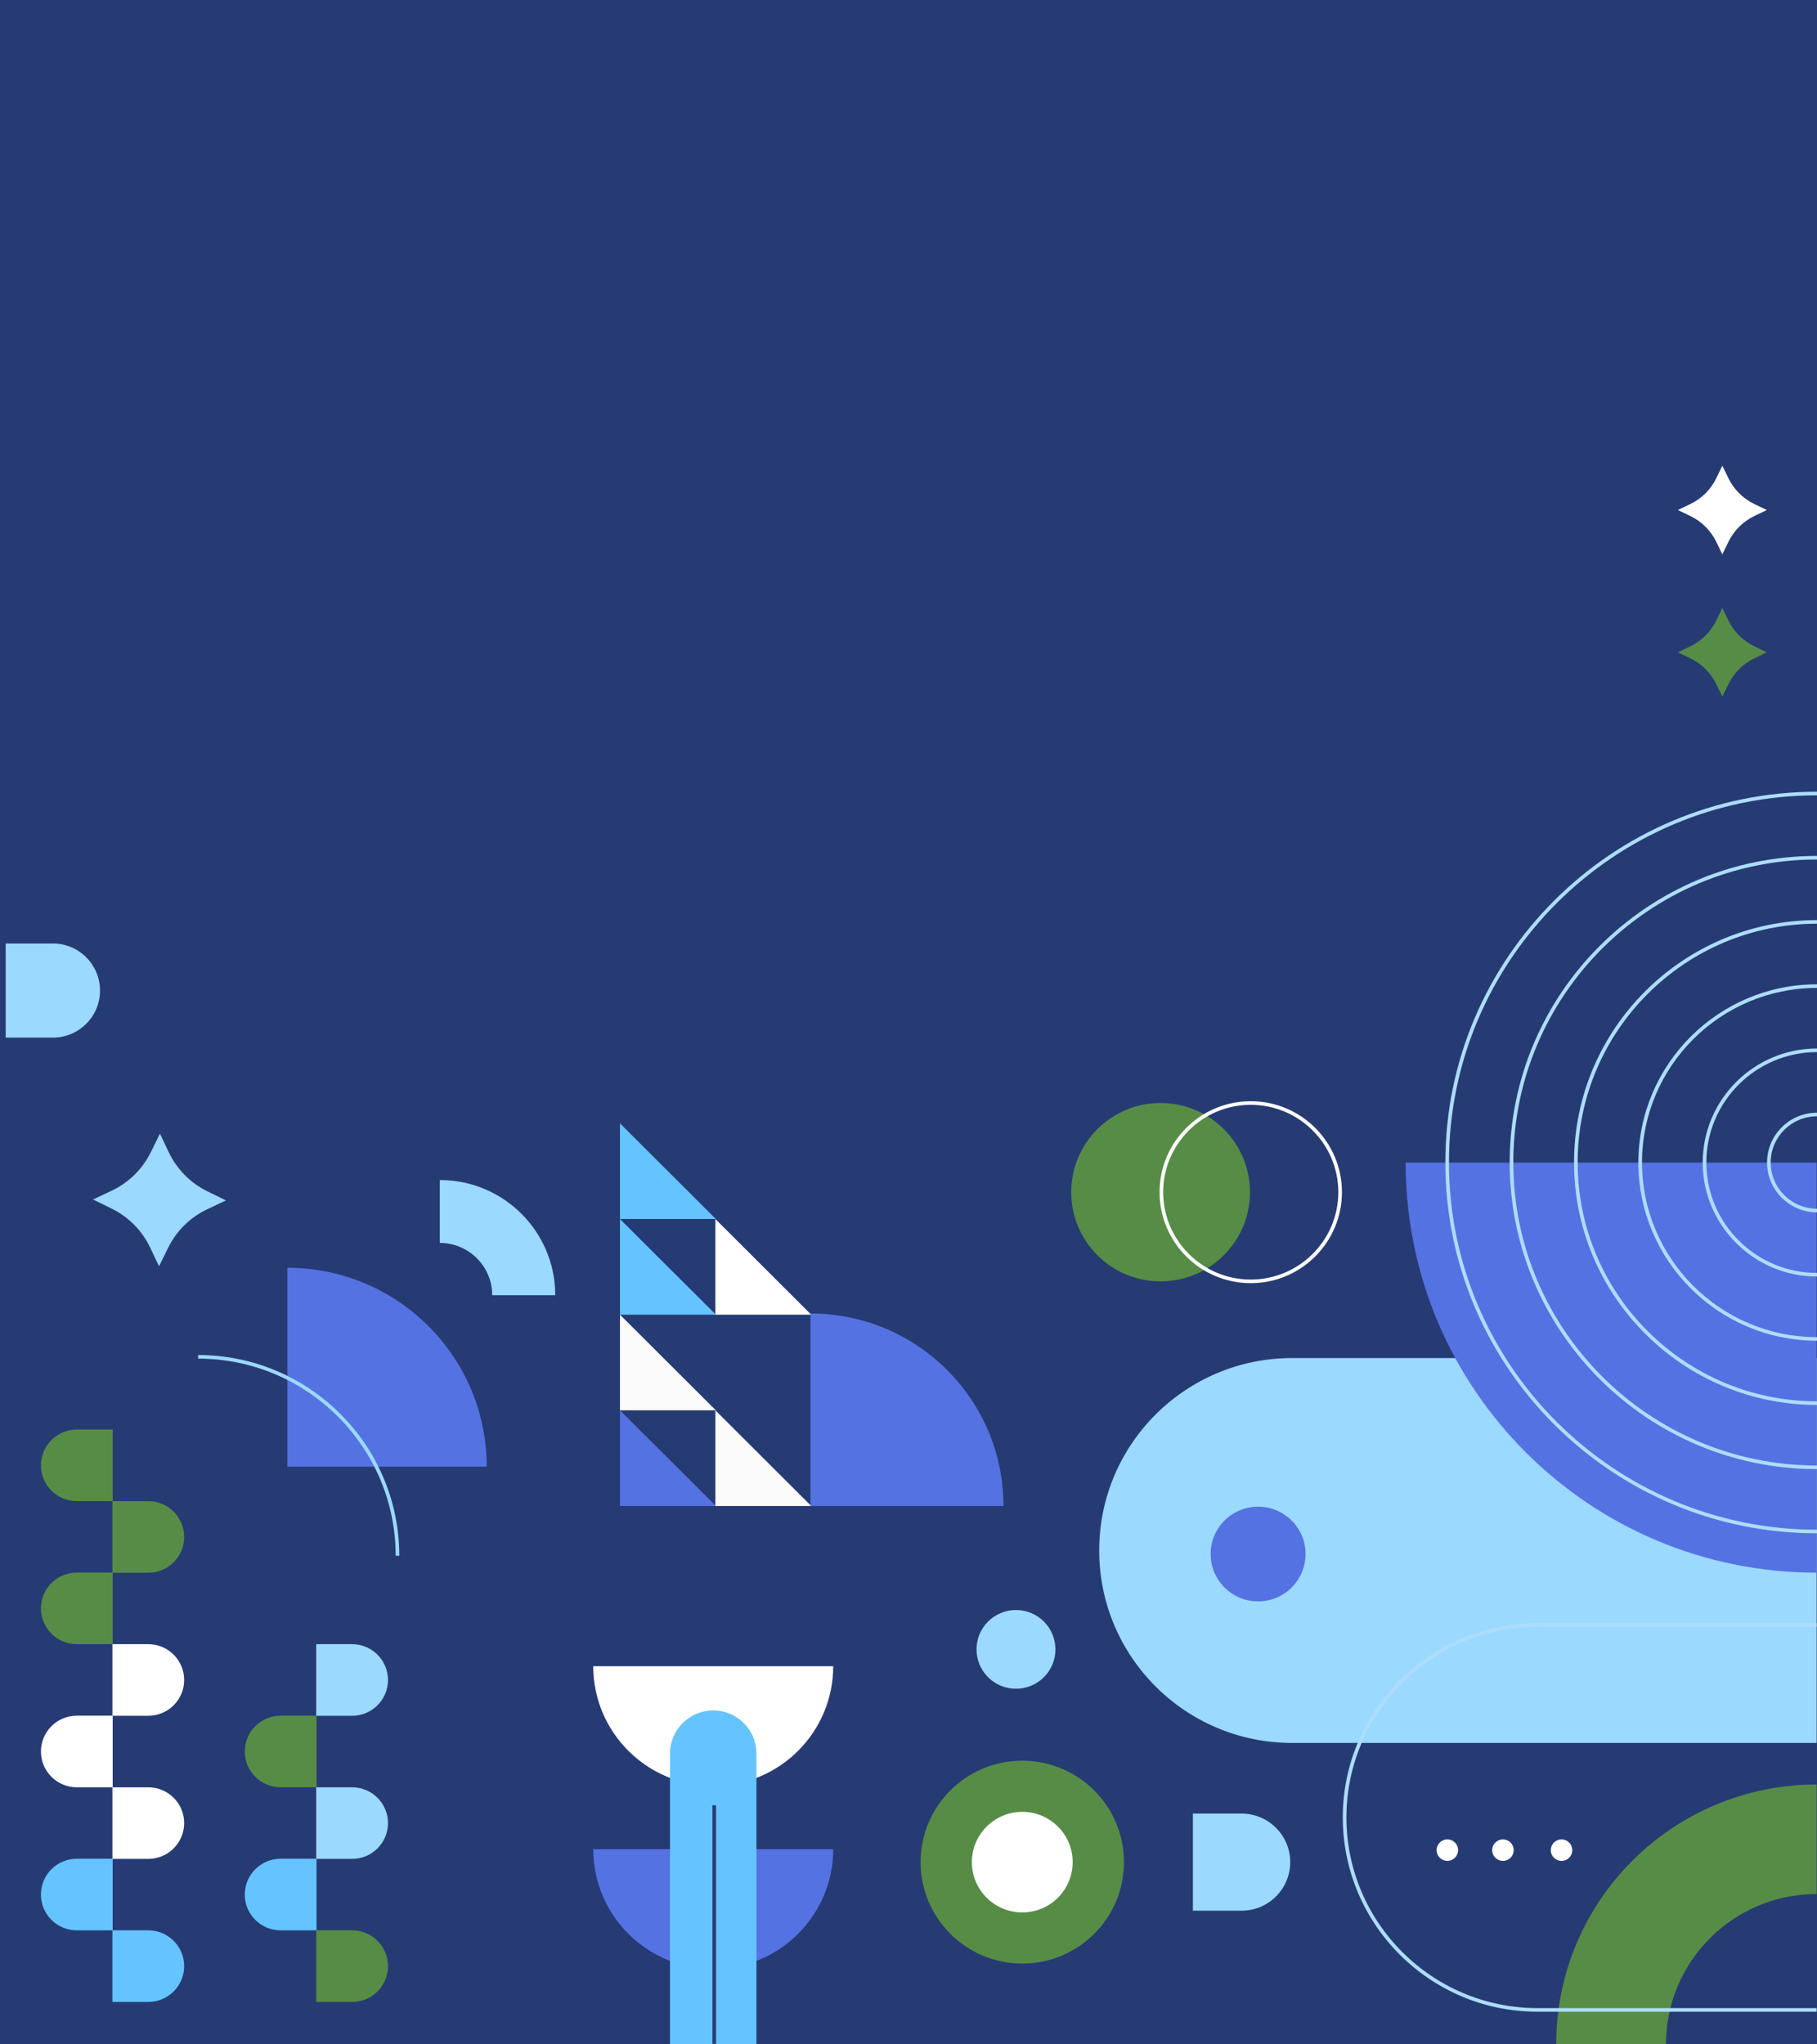 <?xml version="1.0" encoding="UTF-8"?>
<svg xmlns="http://www.w3.org/2000/svg" xmlns:xlink="http://www.w3.org/1999/xlink" width="1280px" height="1440px" viewBox="0 0 1280 1440" version="1.1">
<g id="surface1">
<rect x="0" y="0" width="1280" height="1440" style="fill:rgb(14.902%,23.137%,45.49%);fill-opacity:1;stroke:none;"/>
<path style=" stroke:none;fill-rule:nonzero;fill:rgb(34.118%,54.902%,27.451%);fill-opacity:1;" d="M 817.762 776.93 C 782.984 776.84 754.723 804.887 754.633 839.578 C 754.539 874.273 782.656 902.469 817.434 902.559 C 852.207 902.648 880.473 874.598 880.562 839.906 C 880.652 805.215 852.535 777.02 817.762 776.93 Z M 817.762 776.93 "/>
<path style=" stroke:none;fill-rule:nonzero;fill:rgb(61.176%,85.098%,100%);fill-opacity:1;" d="M 65.523 844.891 L 78.652 838.695 C 90.684 833.02 100.426 823.434 106.285 811.512 L 112.676 798.5 L 118.887 811.598 C 124.578 823.602 134.188 833.32 146.137 839.164 L 159.18 845.539 L 146.051 851.734 C 134.02 857.41 124.277 866.996 118.418 878.922 L 112.027 891.93 L 105.812 878.828 C 100.125 866.828 90.516 857.109 78.562 851.266 Z M 65.523 844.891 "/>
<path style=" stroke:none;fill-rule:nonzero;fill:rgb(61.176%,85.098%,100%);fill-opacity:1;" d="M 1279.754 956.586 L 910.219 956.586 C 835.18 956.586 774.344 1017.273 774.344 1092.133 C 774.344 1166.996 835.18 1227.684 910.219 1227.684 L 1279.754 1227.684 Z M 1279.754 956.586 "/>
<path style=" stroke:none;fill-rule:nonzero;fill:rgb(33.333%,44.706%,89.02%);fill-opacity:1;" d="M 1279.746 818.914 L 1279.746 1107.754 C 1119.848 1107.754 990.219 978.461 990.219 818.973 L 990.219 818.914 Z M 1279.746 818.914 "/>
<path style=" stroke:none;fill-rule:nonzero;fill:rgb(67.843%,86.667%,98.431%);fill-opacity:1;" d="M 1279.996 557.664 L 1279.996 560.211 C 1137.043 560.211 1020.738 676.234 1020.738 818.852 C 1020.738 961.465 1137.043 1077.488 1279.996 1077.488 L 1279.996 1080.035 C 1135.637 1080.035 1018.188 962.867 1018.188 818.852 C 1018.188 674.836 1135.637 557.664 1279.996 557.664 Z M 1279.996 557.664 "/>
<path style=" stroke:none;fill-rule:nonzero;fill:rgb(67.843%,86.667%,98.431%);fill-opacity:1;" d="M 1280 602.887 L 1280 605.43 C 1162.039 605.43 1066.066 701.172 1066.066 818.852 C 1066.066 936.531 1162.039 1032.273 1280 1032.273 L 1280 1034.816 C 1160.629 1034.816 1063.516 937.938 1063.516 818.852 C 1063.516 699.766 1160.629 602.887 1280 602.887 Z M 1280 602.887 "/>
<path style=" stroke:none;fill-rule:nonzero;fill:rgb(67.843%,86.667%,98.431%);fill-opacity:1;" d="M 1279.996 648.105 L 1279.996 650.648 C 1187.031 650.648 1111.395 726.105 1111.395 818.855 C 1111.395 911.602 1187.031 987.055 1279.996 987.055 L 1279.996 989.598 C 1185.625 989.598 1108.844 913.004 1108.844 818.852 C 1108.844 724.699 1185.625 648.105 1279.996 648.105 Z M 1279.996 648.105 "/>
<path style=" stroke:none;fill-rule:nonzero;fill:rgb(67.843%,86.667%,98.431%);fill-opacity:1;" d="M 1280 693.324 L 1280 695.871 C 1212.027 695.871 1156.723 751.039 1156.723 818.852 C 1156.723 886.664 1212.027 941.836 1280 941.836 L 1280 944.379 C 1210.621 944.379 1154.172 888.066 1154.172 818.855 C 1154.172 749.637 1210.621 693.324 1280 693.324 Z M 1280 693.324 "/>
<path style=" stroke:none;fill-rule:nonzero;fill:rgb(67.843%,86.667%,98.431%);fill-opacity:1;" d="M 1279.996 738.543 L 1279.996 741.086 C 1237.016 741.086 1202.043 775.973 1202.043 818.852 C 1202.043 861.73 1237.016 896.617 1279.996 896.617 L 1279.996 899.16 C 1235.605 899.16 1199.492 863.133 1199.492 818.852 C 1199.492 774.566 1235.605 738.543 1279.996 738.543 Z M 1279.996 738.543 "/>
<path style=" stroke:none;fill-rule:nonzero;fill:rgb(67.843%,86.667%,98.431%);fill-opacity:1;" d="M 1279.992 783.762 L 1279.992 786.305 C 1262.008 786.305 1247.371 800.906 1247.371 818.852 C 1247.371 836.797 1262.004 851.398 1279.992 851.398 L 1279.992 853.941 C 1260.602 853.941 1244.82 838.203 1244.82 818.852 C 1244.82 799.504 1260.602 783.762 1279.992 783.762 Z M 1279.992 783.762 "/>
<path style=" stroke:none;fill-rule:nonzero;fill:rgb(34.118%,54.902%,27.451%);fill-opacity:1;" d="M 1173.605 1440.004 L 1096.266 1440.004 C 1096.266 1338.91 1178.41 1256.961 1279.742 1256.961 L 1279.742 1334.113 C 1221.125 1334.113 1173.605 1381.52 1173.605 1440.004 Z M 1173.605 1440.004 "/>
<path style=" stroke:none;fill-rule:nonzero;fill:rgb(33.333%,44.706%,89.02%);fill-opacity:1;" d="M 586.965 1302.52 C 586.965 1349.09 549.121 1386.844 502.441 1386.844 C 455.762 1386.844 417.914 1349.09 417.914 1302.52 Z M 586.965 1302.52 "/>
<path style=" stroke:none;fill-rule:nonzero;fill:rgb(100%,100%,100%);fill-opacity:1;" d="M 586.965 1173.633 C 586.965 1220.203 549.121 1257.957 502.441 1257.957 C 455.762 1257.957 417.914 1220.203 417.914 1173.633 Z M 586.965 1173.633 "/>
<path style=" stroke:none;fill-rule:nonzero;fill:rgb(39.608%,76.863%,100%);fill-opacity:1;" d="M 129.734 1384.895 L 129.734 1384.898 C 129.734 1398.82 118.418 1410.113 104.457 1410.113 L 79.188 1410.113 L 79.188 1359.684 L 104.461 1359.684 C 118.418 1359.684 129.734 1370.973 129.734 1384.895 Z M 129.734 1384.895 "/>
<path style=" stroke:none;fill-rule:nonzero;fill:rgb(39.608%,76.863%,100%);fill-opacity:1;" d="M 28.836 1334.473 L 28.836 1334.469 C 28.836 1320.547 40.152 1309.258 54.113 1309.258 L 79.387 1309.258 L 79.387 1359.684 L 54.113 1359.684 C 40.152 1359.684 28.836 1348.398 28.836 1334.473 Z M 28.836 1334.473 "/>
<path style=" stroke:none;fill-rule:nonzero;fill:rgb(100%,100%,100%);fill-opacity:1;" d="M 129.734 1284.141 L 129.734 1284.145 C 129.734 1298.066 118.418 1309.359 104.457 1309.359 L 79.188 1309.359 L 79.188 1258.93 L 104.461 1258.93 C 118.418 1258.93 129.734 1270.215 129.734 1284.141 Z M 129.734 1284.141 "/>
<path style=" stroke:none;fill-rule:nonzero;fill:rgb(100%,100%,100%);fill-opacity:1;" d="M 28.836 1233.715 L 28.836 1233.711 C 28.836 1219.789 40.152 1208.5 54.113 1208.5 L 79.387 1208.5 L 79.387 1258.93 L 54.113 1258.93 C 40.152 1258.93 28.836 1247.641 28.836 1233.715 Z M 28.836 1233.715 "/>
<path style=" stroke:none;fill-rule:nonzero;fill:rgb(100%,100%,100%);fill-opacity:1;" d="M 129.734 1183.336 L 129.734 1183.34 C 129.734 1197.262 118.418 1208.551 104.457 1208.551 L 79.188 1208.551 L 79.188 1158.125 L 104.461 1158.125 C 118.418 1158.121 129.734 1169.41 129.734 1183.336 Z M 129.734 1183.336 "/>
<path style=" stroke:none;fill-rule:nonzero;fill:rgb(34.118%,54.902%,27.451%);fill-opacity:1;" d="M 28.836 1132.914 L 28.836 1132.906 C 28.836 1118.984 40.152 1107.695 54.113 1107.695 L 79.387 1107.695 L 79.387 1158.121 L 54.113 1158.121 C 40.152 1158.121 28.836 1146.836 28.836 1132.914 Z M 28.836 1132.914 "/>
<path style=" stroke:none;fill-rule:nonzero;fill:rgb(34.118%,54.902%,27.451%);fill-opacity:1;" d="M 129.734 1082.578 L 129.734 1082.586 C 129.734 1096.508 118.418 1107.797 104.457 1107.797 L 79.188 1107.797 L 79.188 1057.371 L 104.461 1057.371 C 118.418 1057.367 129.734 1068.656 129.734 1082.578 Z M 129.734 1082.578 "/>
<path style=" stroke:none;fill-rule:nonzero;fill:rgb(34.118%,54.902%,27.451%);fill-opacity:1;" d="M 28.836 1032.152 L 28.836 1032.148 C 28.836 1018.227 40.152 1006.938 54.113 1006.938 L 79.387 1006.938 L 79.387 1057.363 L 54.113 1057.363 C 40.152 1057.367 28.836 1046.078 28.836 1032.152 Z M 28.836 1032.152 "/>
<path style=" stroke:none;fill-rule:nonzero;fill:rgb(61.176%,85.098%,100%);fill-opacity:1;" d="M 273.324 1183.336 L 273.324 1183.34 C 273.324 1197.262 262.008 1208.551 248.047 1208.551 L 222.773 1208.551 L 222.773 1158.125 L 248.047 1158.125 C 262.008 1158.121 273.324 1169.41 273.324 1183.336 Z M 273.324 1183.336 "/>
<path style=" stroke:none;fill-rule:nonzero;fill:rgb(34.118%,54.902%,27.451%);fill-opacity:1;" d="M 172.43 1233.715 L 172.43 1233.711 C 172.43 1219.789 183.746 1208.5 197.707 1208.5 L 222.98 1208.5 L 222.98 1258.93 L 197.707 1258.93 C 183.746 1258.93 172.43 1247.641 172.43 1233.715 Z M 172.43 1233.715 "/>
<path style=" stroke:none;fill-rule:nonzero;fill:rgb(61.176%,85.098%,100%);fill-opacity:1;" d="M 273.324 1284.141 L 273.324 1284.145 C 273.324 1298.066 262.008 1309.359 248.047 1309.359 L 222.773 1309.359 L 222.773 1258.93 L 248.047 1258.93 C 262.008 1258.93 273.324 1270.215 273.324 1284.141 Z M 273.324 1284.141 "/>
<path style=" stroke:none;fill-rule:nonzero;fill:rgb(39.608%,76.863%,100%);fill-opacity:1;" d="M 172.43 1334.473 L 172.43 1334.469 C 172.43 1320.547 183.746 1309.258 197.707 1309.258 L 222.98 1309.258 L 222.98 1359.684 L 197.707 1359.684 C 183.746 1359.684 172.43 1348.398 172.43 1334.473 Z M 172.43 1334.473 "/>
<path style=" stroke:none;fill-rule:nonzero;fill:rgb(34.118%,54.902%,27.451%);fill-opacity:1;" d="M 273.324 1384.895 L 273.324 1384.898 C 273.324 1398.82 262.008 1410.113 248.047 1410.113 L 222.773 1410.113 L 222.773 1359.684 L 248.047 1359.684 C 262.008 1359.684 273.324 1370.973 273.324 1384.895 Z M 273.324 1384.895 "/>
<path style=" stroke:none;fill-rule:nonzero;fill:rgb(33.333%,44.706%,89.02%);fill-opacity:1;" d="M 342.871 1033.059 L 342.871 1033.09 L 202.445 1033.09 L 202.445 892.996 C 279.996 892.996 342.871 955.703 342.871 1033.059 Z M 342.871 1033.059 "/>
<path style=" stroke:none;fill-rule:nonzero;fill:rgb(61.176%,85.098%,100%);fill-opacity:1;" d="M 281.277 1095.809 L 278.727 1095.809 C 278.727 1019.266 216.305 956.992 139.578 956.992 L 139.578 954.445 C 217.711 954.445 281.277 1017.859 281.277 1095.809 Z M 281.277 1095.809 "/>
<path style=" stroke:none;fill-rule:nonzero;fill:rgb(34.118%,54.902%,27.451%);fill-opacity:1;" d="M 1182 459.473 L 1190.754 455.266 C 1198.773 451.41 1205.246 444.957 1209.109 436.957 L 1213.324 428.223 L 1217.543 436.957 C 1221.402 444.957 1227.875 451.41 1235.895 455.266 L 1244.648 459.473 L 1235.895 463.676 C 1227.875 467.531 1221.402 473.984 1217.543 481.988 L 1213.324 490.719 L 1209.109 481.988 C 1205.246 473.984 1198.777 467.531 1190.754 463.676 Z M 1182 459.473 "/>
<path style=" stroke:none;fill-rule:nonzero;fill:rgb(100%,100%,100%);fill-opacity:1;" d="M 1182 359.254 L 1190.754 355.047 C 1198.773 351.195 1205.246 344.738 1209.109 336.734 L 1213.324 328.004 L 1217.543 336.734 C 1221.402 344.738 1227.875 351.195 1235.895 355.047 L 1244.648 359.254 L 1235.895 363.457 C 1227.875 367.312 1221.402 373.766 1217.543 381.77 L 1213.324 390.504 L 1209.109 381.77 C 1205.246 373.766 1198.777 367.312 1190.754 363.457 Z M 1182 359.254 "/>
<path style=" stroke:none;fill-rule:nonzero;fill:rgb(34.118%,54.902%,27.451%);fill-opacity:1;" d="M 791.77 1311.645 C 791.77 1272.184 759.699 1240.195 720.145 1240.195 C 680.59 1240.195 648.523 1272.184 648.523 1311.645 C 648.523 1351.105 680.59 1383.094 720.145 1383.094 C 759.699 1383.094 791.77 1351.105 791.77 1311.645 Z M 791.77 1311.645 "/>
<path style=" stroke:none;fill-rule:nonzero;fill:rgb(100%,100%,100%);fill-opacity:1;" d="M 755.656 1311.645 C 755.656 1292.078 739.758 1276.215 720.145 1276.215 C 700.531 1276.215 684.633 1292.078 684.633 1311.645 C 684.633 1331.211 700.531 1347.07 720.145 1347.07 C 739.758 1347.07 755.656 1331.211 755.656 1311.645 Z M 755.656 1311.645 "/>
<path style=" stroke:none;fill-rule:nonzero;fill:rgb(61.176%,85.098%,100%);fill-opacity:1;" d="M 715.871 1134.059 C 700.523 1133.969 688.008 1146.312 687.918 1161.625 C 687.828 1176.938 700.199 1189.426 715.551 1189.512 C 730.898 1189.602 743.414 1177.262 743.504 1161.945 C 743.594 1146.633 731.223 1134.148 715.871 1134.059 Z M 715.871 1134.059 "/>
<path style=" stroke:none;fill-rule:nonzero;fill:rgb(67.843%,86.667%,98.431%);fill-opacity:1;" d="M 1279.742 1143.359 L 1279.742 1145.906 L 1083.098 1145.906 C 1008.879 1145.906 948.496 1206.141 948.496 1280.184 C 948.496 1354.223 1008.879 1414.461 1083.098 1414.461 L 1279.742 1414.461 L 1279.742 1417.008 L 1083.098 1417.008 C 1007.473 1417.008 945.945 1355.625 945.945 1280.184 C 945.945 1204.738 1007.473 1143.359 1083.098 1143.359 Z M 1279.742 1143.359 "/>
<path style=" stroke:none;fill-rule:nonzero;fill:rgb(33.333%,44.706%,89.02%);fill-opacity:1;" d="M 504.285 1060.781 L 436.742 1060.781 L 436.742 993.398 Z M 504.285 1060.781 "/>
<path style=" stroke:none;fill-rule:nonzero;fill:rgb(98.431%,98.431%,98.431%);fill-opacity:1;" d="M 504.285 993.398 L 436.742 993.398 L 436.742 926.023 Z M 504.285 993.398 "/>
<path style=" stroke:none;fill-rule:nonzero;fill:rgb(39.608%,76.863%,100%);fill-opacity:1;" d="M 504.285 926.023 L 436.742 926.023 L 436.742 858.641 Z M 504.285 926.023 "/>
<path style=" stroke:none;fill-rule:nonzero;fill:rgb(39.608%,76.863%,100%);fill-opacity:1;" d="M 504.285 858.641 L 436.742 858.641 L 436.742 791.262 Z M 504.285 858.641 "/>
<path style=" stroke:none;fill-rule:nonzero;fill:rgb(98.431%,98.431%,98.431%);fill-opacity:1;" d="M 571.484 1060.781 L 503.945 1060.781 L 503.945 993.398 Z M 571.484 1060.781 "/>
<path style=" stroke:none;fill-rule:nonzero;fill:rgb(100%,100%,100%);fill-opacity:1;" d="M 571.484 926.023 L 503.945 926.023 L 503.945 858.641 Z M 571.484 926.023 "/>
<path style=" stroke:none;fill-rule:nonzero;fill:rgb(61.176%,85.098%,100%);fill-opacity:1;" d="M 908.91 1311.645 L 908.91 1311.652 C 908.91 1330.535 893.559 1345.848 874.629 1345.848 L 840.352 1345.848 L 840.352 1277.449 L 874.629 1277.449 C 893.562 1277.449 908.91 1292.762 908.91 1311.645 Z M 908.91 1311.645 "/>
<path style=" stroke:none;fill-rule:nonzero;fill:rgb(61.176%,85.098%,100%);fill-opacity:1;" d="M 70.453 697.719 L 70.453 697.727 C 70.453 716.031 55.574 730.871 37.223 730.871 L 4 730.871 L 4 664.574 L 37.223 664.574 C 55.574 664.574 70.453 679.41 70.453 697.719 Z M 70.453 697.719 "/>
<path style=" stroke:none;fill-rule:nonzero;fill:rgb(100%,100%,100%);fill-opacity:1;" d="M 1019.605 1295.637 C 1023.793 1295.637 1027.188 1299.023 1027.188 1303.203 C 1027.188 1307.379 1023.793 1310.766 1019.605 1310.766 C 1015.418 1310.766 1012.023 1307.379 1012.023 1303.203 C 1012.023 1299.023 1015.418 1295.637 1019.605 1295.637 Z M 1019.605 1295.637 "/>
<path style=" stroke:none;fill-rule:nonzero;fill:rgb(100%,100%,100%);fill-opacity:1;" d="M 1058.754 1295.637 C 1062.941 1295.637 1066.336 1299.023 1066.336 1303.203 C 1066.336 1307.379 1062.941 1310.766 1058.754 1310.766 C 1054.566 1310.766 1051.172 1307.379 1051.172 1303.203 C 1051.172 1299.023 1054.566 1295.637 1058.754 1295.637 Z M 1058.754 1295.637 "/>
<path style=" stroke:none;fill-rule:nonzero;fill:rgb(100%,100%,100%);fill-opacity:1;" d="M 1100.035 1295.637 C 1104.223 1295.637 1107.617 1299.023 1107.617 1303.203 C 1107.617 1307.379 1104.223 1310.766 1100.035 1310.766 C 1095.848 1310.766 1092.453 1307.379 1092.453 1303.203 C 1092.453 1299.023 1095.852 1295.637 1100.035 1295.637 Z M 1100.035 1295.637 "/>
<path style=" stroke:none;fill-rule:nonzero;fill:rgb(33.333%,44.706%,89.02%);fill-opacity:1;" d="M 706.902 1060.758 L 706.902 1060.781 L 570.984 1060.781 L 570.984 925.188 C 646.047 925.188 706.902 985.887 706.902 1060.758 Z M 706.902 1060.758 "/>
<path style=" stroke:none;fill-rule:nonzero;fill:rgb(39.608%,76.863%,100%);fill-opacity:1;" d="M 471.992 1235.172 L 471.992 1440.004 L 532.891 1440.004 L 532.891 1235.172 C 532.891 1218.395 519.258 1204.793 502.441 1204.793 C 485.621 1204.793 471.992 1218.395 471.992 1235.172 Z M 471.992 1235.172 "/>
<path style="fill-rule:nonzero;fill:rgb(61.176%,85.098%,100%);fill-opacity:1;stroke-width:1;stroke-linecap:butt;stroke-linejoin:miter;stroke:rgb(61.176%,85.098%,100%);stroke-opacity:1;stroke-miterlimit:4;" d="M 173.867 455.656 C 173.605 445.604 165.484 437.504 155.41 437.244 L 155.41 416.09 C 177.197 416.355 194.809 433.926 195.074 455.656 Z M 173.867 455.656 " transform="matrix(2,0,0,2,0,0)"/>
<path style=" stroke:none;fill-rule:nonzero;fill:rgb(100%,100%,100%);fill-opacity:1;" d="M 945.344 839.746 C 945.344 875.086 916.523 903.836 881.102 903.836 C 845.68 903.836 816.859 875.086 816.859 839.746 C 816.859 804.41 845.68 775.66 881.102 775.66 C 916.523 775.66 945.344 804.41 945.344 839.746 Z M 819.41 839.746 C 819.41 873.684 847.086 901.289 881.102 901.289 C 915.117 901.289 942.789 873.684 942.789 839.746 C 942.789 805.816 915.117 778.207 881.102 778.207 C 847.086 778.207 819.41 805.816 819.41 839.746 Z M 819.41 839.746 "/>
<path style=" stroke:none;fill-rule:nonzero;fill:rgb(33.333%,44.706%,89.02%);fill-opacity:1;" d="M 919.711 1094.465 C 919.621 1076.039 904.578 1061.176 886.109 1061.266 C 867.641 1061.355 852.742 1076.363 852.832 1094.785 C 852.922 1113.211 867.965 1128.074 886.434 1127.984 C 904.898 1127.895 919.797 1112.891 919.711 1094.465 Z M 919.711 1094.465 "/>
<path style=" stroke:none;fill-rule:nonzero;fill:rgb(14.902%,23.137%,45.49%);fill-opacity:1;" d="M 501.867 1271.57 L 501.867 1439.691 L 504.422 1439.691 L 504.422 1271.57 Z M 501.867 1271.57 "/>
</g>
</svg>
